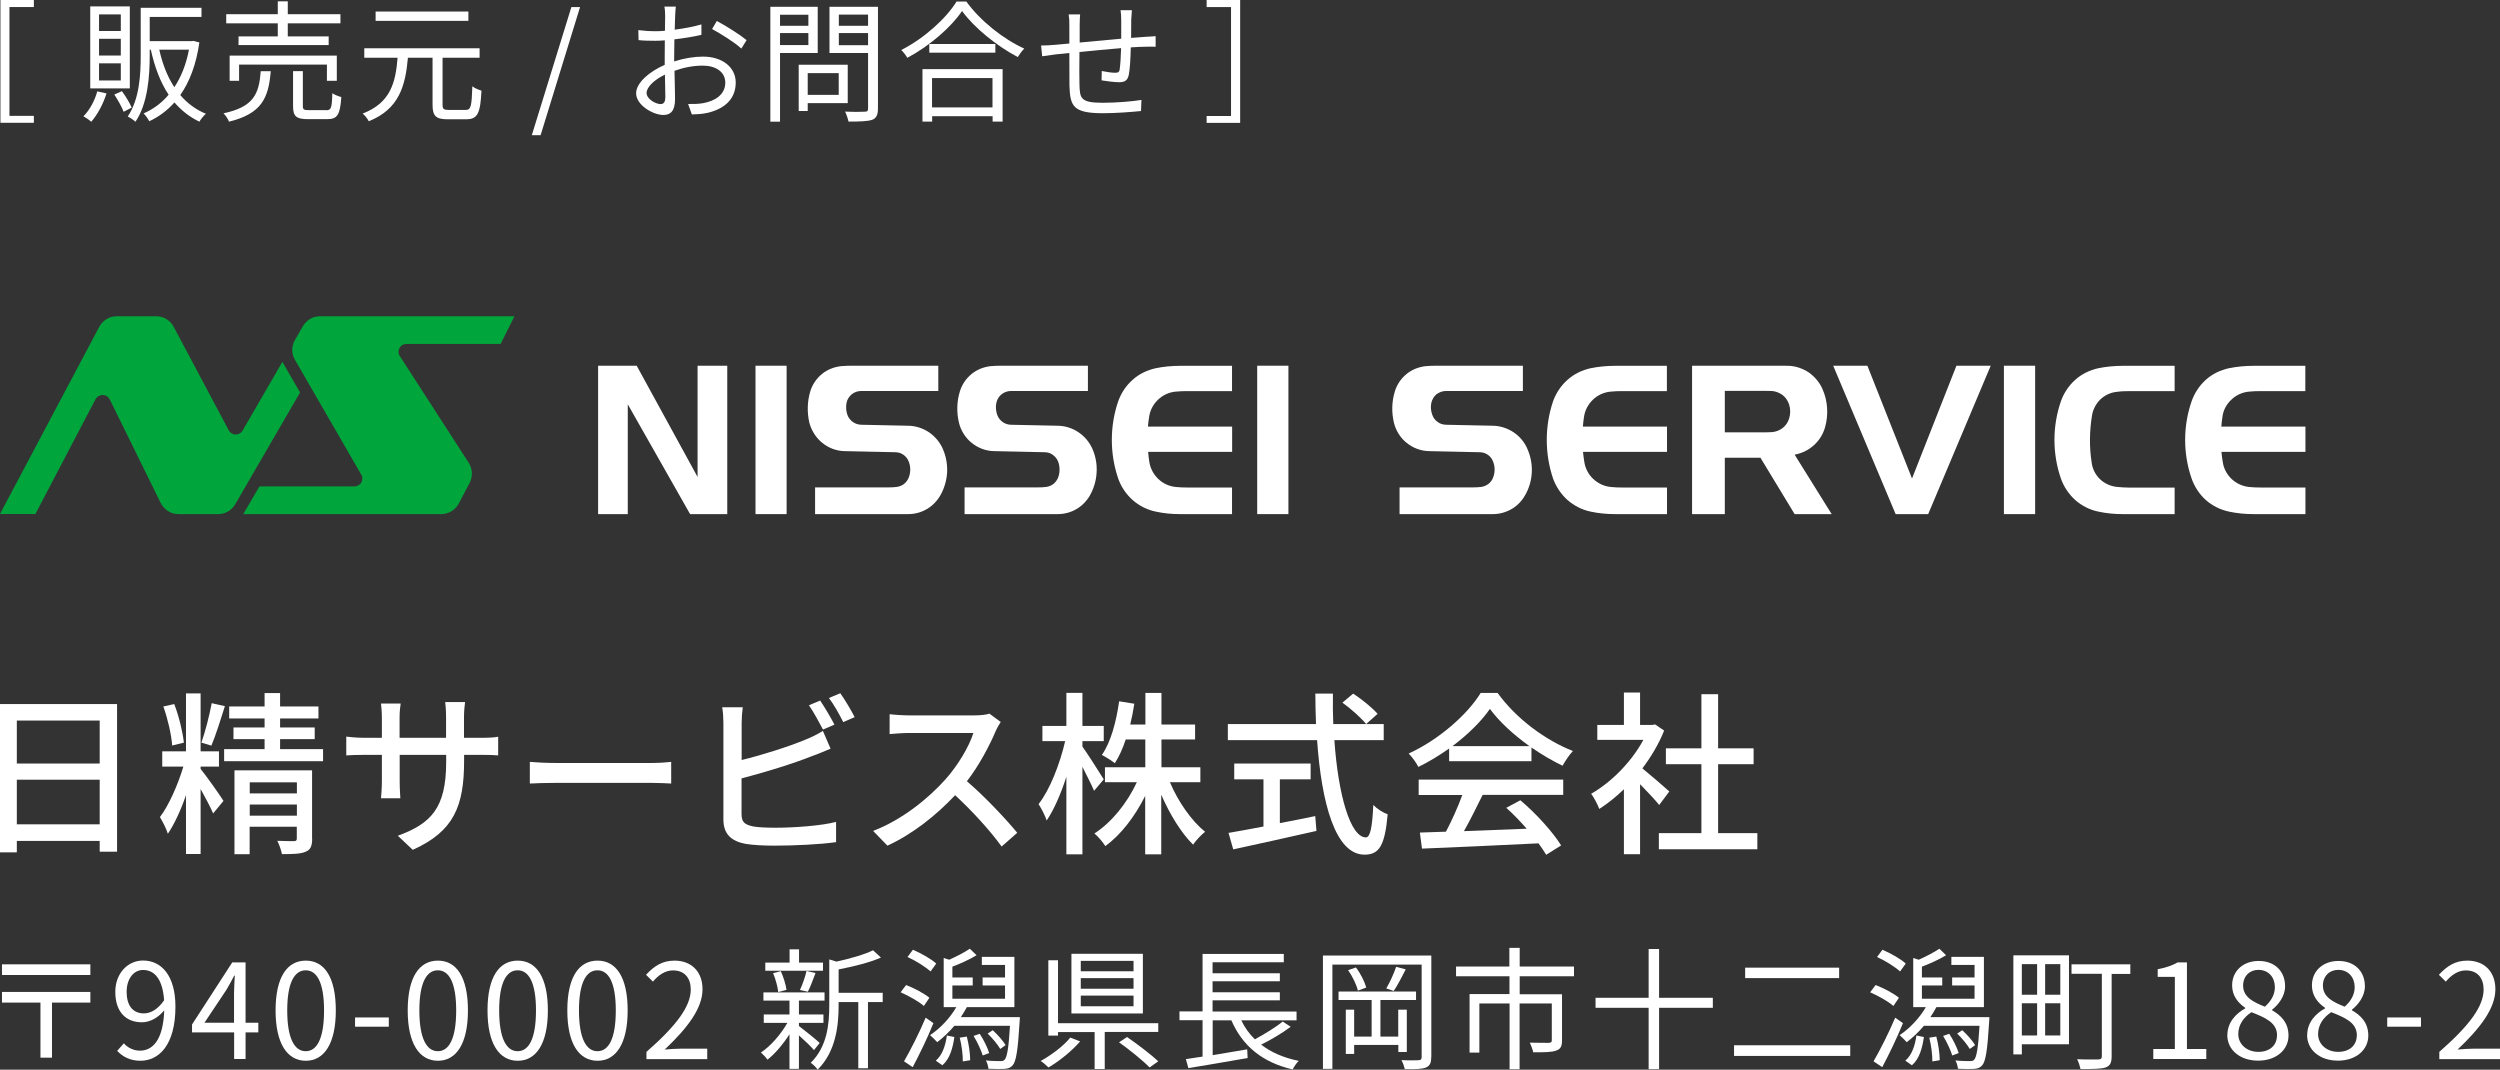 <?xml version="1.0" encoding="UTF-8"?><svg id="a" xmlns="http://www.w3.org/2000/svg" viewBox="0 0 227.43 97.31"><rect x="0" y="0" width="227.43" height="97.31" fill="#333333" stroke="none"/><defs><style>.b{fill:#fff;}.c{fill:#00a53c;}</style></defs><g><path class="b" d="M.04,0H3.08V.64H.86V10.54H3.08v.63H.04V0Z"/><path class="b" d="M9.69,8.5c-.31,.98-.83,1.94-1.39,2.58-.14-.14-.5-.39-.71-.5,.56-.56,1.02-1.4,1.26-2.27l.84,.19Zm2.12-.46h-3.6V.58h3.6v7.47Zm-.82-6.73h-1.98v1.51h1.98V1.32Zm0,2.22h-1.98v1.52h1.98v-1.52Zm0,2.23h-1.98v1.56h1.98v-1.56Zm.1,2.53c.35,.48,.72,1.09,.89,1.5l-.73,.38c-.16-.42-.53-1.08-.85-1.57l.7-.31Zm7.05-4.44c-.29,2.03-.9,3.6-1.74,4.8,.64,.74,1.4,1.32,2.33,1.7-.2,.17-.47,.5-.59,.72-.9-.43-1.64-1.02-2.27-1.75-.66,.74-1.43,1.31-2.29,1.71-.11-.21-.34-.55-.52-.71,.85-.37,1.63-.93,2.28-1.7-.74-1.12-1.27-2.51-1.62-4.1h-.1v.52c0,1.84-.16,4.37-1.3,6.04-.14-.15-.5-.39-.7-.48,1.08-1.6,1.18-3.84,1.18-5.57V.71h5.53v.83h-4.71V3.74h3.84l.14-.02,.53,.14Zm-3.65,.67c.29,1.3,.74,2.46,1.37,3.41,.61-.91,1.07-2.05,1.33-3.41h-2.7Z"/><path class="b" d="M24.63,6.49c-.2,2.44-.83,3.85-3.8,4.58-.07-.23-.31-.58-.5-.76,2.75-.59,3.23-1.75,3.39-3.83h.91Zm.64-4.37h-4.69v-.83h4.69V.12h.91V1.29h4.79v.83h-4.79v1.19h3.72v.79h-8.2v-.79h3.57v-1.19Zm4.47,5.23v-1.47h-7.99v1.47h-.86v-2.29h9.75v2.29h-.9Zm-.06,2.68c.44,0,.52-.21,.55-1.55,.2,.14,.56,.28,.82,.35-.11,1.61-.35,2.01-1.28,2.01h-1.75c-1.08,0-1.36-.26-1.36-1.19v-3.18h.89v3.17c0,.32,.08,.38,.55,.38h1.58Z"/><path class="b" d="M42.36,10c.48,0,.55-.31,.61-2.15,.2,.17,.59,.32,.83,.4-.1,2.04-.34,2.6-1.38,2.6h-1.71c-1.07,0-1.36-.31-1.36-1.33V5.25h-2.24c-.23,2.57-.8,4.67-3.56,5.78-.11-.22-.36-.54-.56-.7,2.55-.97,3-2.84,3.18-5.08h-3.03v-.86h10.49v.86h-3.37v4.26c0,.41,.1,.49,.56,.49h1.55Zm.25-8.1h-8.44v-.85h8.44v.85Z"/><path class="b" d="M51.98,.64h.79l-3.59,11.66h-.8L51.98,.64Z"/><path class="b" d="M61.36,5.58c.9-.29,1.82-.43,2.6-.43,1.73,0,2.97,.95,2.97,2.36s-.9,2.35-2.53,2.75c-.53,.12-1.06,.14-1.46,.15l-.34-.95c.44,0,.94,.01,1.39-.08,1.04-.19,1.99-.76,1.99-1.86,0-1.01-.91-1.55-2.04-1.55-.89,0-1.73,.17-2.58,.47,.02,1.01,.05,2.05,.05,2.57,0,1.1-.42,1.45-1.06,1.45-.94,0-2.48-.9-2.48-1.97,0-.97,1.24-2,2.6-2.59v-.67c0-.48,0-1.03,.01-1.56-.32,.03-.62,.04-.88,.04-.54,0-1.06-.01-1.51-.06l-.02-.91c.65,.08,1.08,.1,1.51,.1,.28,0,.59-.01,.91-.04,.01-.62,.02-1.14,.02-1.36,0-.24-.02-.63-.07-.84h1.04c-.02,.22-.05,.54-.06,.82-.01,.29-.02,.76-.04,1.28,.86-.11,1.76-.28,2.43-.48v.95c-.68,.16-1.59,.31-2.46,.41-.01,.56-.02,1.13-.02,1.61v.4Zm-.83,3.31c0-.43-.02-1.23-.04-2.1-.96,.46-1.67,1.13-1.67,1.67s.82,1.01,1.28,1.01c.28,0,.42-.2,.42-.58Zm4.68-6.98c.84,.44,2.13,1.26,2.71,1.74l-.48,.77c-.59-.56-1.91-1.37-2.66-1.78l.43-.73Z"/><path class="b" d="M70.96,4.82v6.25h-.88V.62h4.31V4.82h-3.43Zm0-3.48v1.01h2.58V1.34h-2.58Zm2.58,2.76v-1.09h-2.58v1.09h2.58Zm-.06,5.28v.72h-.82V5.89h4.46v3.49h-3.65Zm0-2.73v1.98h2.82v-1.98h-2.82Zm6.39,3.21c0,.59-.14,.89-.53,1.04-.42,.14-1.1,.16-2.15,.16-.05-.25-.19-.67-.31-.91,.78,.04,1.56,.03,1.8,.01,.22,0,.29-.07,.29-.3V4.82h-3.51V.62h4.41V9.86Zm-3.56-8.53v1.02h2.66V1.33h-2.66Zm2.66,2.78v-1.1h-2.66v1.1h2.66Z"/><path class="b" d="M87.91,.14c1.27,1.76,3.38,3.43,5.27,4.28-.22,.21-.43,.52-.59,.77-1.86-.97-3.96-2.65-5.07-4.19-.98,1.46-2.93,3.17-4.98,4.26-.11-.2-.35-.52-.55-.71,2.09-1.06,4.09-2.88,5.03-4.41h.9Zm-3.99,6.15h7.29v4.77h-.91v-.49h-5.5v.49h-.88V6.3Zm6.63-2.29v.79h-6.01v-.79h6.01Zm-5.76,3.1v2.67h5.5v-2.67h-5.5Z"/><path class="b" d="M102.97,.94c-.02,.19-.05,.6-.06,.85,0,.54-.01,1.13-.01,1.66,.47-.04,.91-.07,1.29-.1,.31-.01,.65-.04,.94-.06v.96c-.19-.01-.64,0-.94,0-.35,.01-.8,.02-1.32,.06-.02,.88-.07,1.94-.18,2.49-.11,.53-.37,.68-.91,.68-.43,0-1.25-.12-1.57-.17l.02-.85c.41,.08,.91,.16,1.19,.16s.41-.05,.44-.31c.06-.39,.11-1.19,.13-1.93-1.22,.1-2.62,.23-3.79,.35-.01,1.22-.02,2.46,0,2.91,.04,1.28,.05,1.71,2.11,1.71,1.28,0,2.76-.13,3.53-.26l-.04,1.01c-.79,.08-2.24,.2-3.44,.2-2.75,0-3.01-.63-3.07-2.53-.01-.52-.01-1.76-.01-2.95l-1.26,.13c-.37,.05-.89,.12-1.21,.17l-.1-.98c.36,0,.8-.02,1.24-.06,.3-.02,.77-.07,1.33-.12v-1.66c.01-.36-.01-.63-.06-.99h1.04c-.02,.26-.04,.59-.04,.96v1.6c1.14-.11,2.52-.24,3.78-.35V1.82c0-.26-.02-.68-.06-.89h1.02Z"/><path class="b" d="M112.82,11.18h-3.05v-.63h2.22V.64h-2.22V0h3.05V11.18Z"/></g><g><path class="b" d="M10.65,64.05v13.43h-1.58v-.98H1.53v1.04H0v-13.49H10.65Zm-9.12,1.5v3.91h7.54v-3.91H1.53Zm7.54,9.44v-4.06H1.53v4.06h7.54Z"/><path class="b" d="M18.25,69.95c.38,.45,1.79,2.42,2.08,2.91l-.94,1.14c-.22-.53-.7-1.42-1.14-2.22v5.91h-1.33v-5.35c-.46,1.34-1.06,2.64-1.65,3.51-.13-.45-.48-1.11-.72-1.52,.82-1.07,1.65-2.98,2.13-4.59h-1.92v-1.39h2.16v-5.27h1.33v5.27h1.67v1.39h-1.67v.22Zm-2.59-2.14c-.06-.95-.4-2.42-.8-3.54l.99-.22c.43,1.09,.77,2.54,.88,3.51l-1.07,.26Zm4.8-3.57c-.38,1.22-.85,2.69-1.23,3.59l-.91-.27c.34-.95,.74-2.5,.94-3.59l1.2,.27Zm8.93,3.91v1.1h-9v-1.1h3.68v-.91h-2.83v-1.06h2.83v-.82h-3.22v-1.09h3.22v-1.22h1.41v1.22h3.49v1.09h-3.49v.82h3.15v1.06h-3.15v.91h3.91Zm-.99,8.13c0,.66-.14,1.03-.59,1.2-.46,.21-1.18,.22-2.16,.22-.06-.35-.26-.88-.42-1.21,.64,.03,1.33,.03,1.5,.03,.21,0,.27-.06,.27-.24v-1.07h-4.29v2.5h-1.38v-7.63h7.06v6.21Zm-5.68-5.11v1.01h4.29v-1.01h-4.29Zm4.29,3.03v-1.01h-4.29v1.01h4.29Z"/><path class="b" d="M43.72,67.12c.77,0,1.28-.03,1.6-.1v1.7c-.26-.03-.83-.05-1.58-.05h-1.52v.54c0,4.13-.93,6.42-4.67,8.1l-1.36-1.28c2.99-1.1,4.4-2.48,4.4-6.72v-.64h-4.23v2.4c0,.66,.05,1.33,.06,1.55h-1.76c.02-.22,.08-.9,.08-1.55v-2.4h-1.57c-.75,0-1.41,.03-1.67,.05v-1.71c.21,.03,.93,.11,1.67,.11h1.57v-1.84c0-.56-.06-1.07-.08-1.28h1.79c-.03,.21-.1,.69-.1,1.28v1.84h4.23v-1.86c0-.64-.05-1.17-.08-1.39h1.81c-.03,.24-.1,.75-.1,1.39v1.86h1.5Z"/><path class="b" d="M48.21,69.31c.51,.05,1.5,.1,2.37,.1h8.69c.78,0,1.41-.06,1.79-.1v1.97c-.35-.02-1.07-.06-1.78-.06h-8.71c-.9,0-1.84,.03-2.37,.06v-1.97Z"/><path class="b" d="M67.46,74.07c0,.77,.34,.96,1.09,1.12,.48,.08,1.23,.11,2,.11,1.68,0,4.19-.18,5.51-.53v1.84c-1.44,.21-3.84,.32-5.6,.32-.99,0-1.95-.05-2.62-.16-1.3-.24-2.03-.88-2.03-2.22v-8.77c0-.37-.03-1.03-.11-1.44h1.87c-.06,.42-.1,.99-.1,1.44v3.36c1.89-.46,4.29-1.22,5.84-1.87,.53-.21,1.02-.45,1.55-.78l.7,1.62c-.53,.21-1.17,.5-1.68,.67-1.71,.69-4.4,1.51-6.42,2.03v3.27Zm7.41-7.7c-.34-.64-.85-1.6-1.28-2.21l1.02-.43c.4,.58,.98,1.57,1.3,2.19l-1.04,.45Zm1.57-3.31c.42,.59,1.02,1.6,1.31,2.18l-1.04,.45c-.34-.69-.85-1.6-1.3-2.19l1.02-.43Z"/><path class="b" d="M91.04,65.68c-.11,.16-.35,.56-.46,.83-.56,1.31-1.5,3.12-2.62,4.56,1.65,1.41,3.58,3.47,4.58,4.69l-1.42,1.25c-1.04-1.44-2.64-3.2-4.23-4.67-1.71,1.82-3.86,3.54-6.16,4.59l-1.3-1.34c2.59-.99,4.99-2.91,6.58-4.69,1.09-1.21,2.16-2.98,2.54-4.22h-5.87c-.62,0-1.49,.08-1.75,.1v-1.81c.32,.05,1.25,.11,1.75,.11h5.94c.59,0,1.12-.06,1.39-.16l1.04,.77Z"/><path class="b" d="M99.53,71.94c-.21-.51-.66-1.38-1.06-2.18v7.96h-1.46v-7.06c-.5,1.57-1.14,3.02-1.79,3.98-.14-.43-.48-1.09-.74-1.49,1.01-1.26,1.95-3.67,2.42-5.73h-2.07v-1.38h2.18v-3.01h1.46v3.01h1.94v1.38h-1.94v.5c.43,.59,1.65,2.51,1.94,2.98l-.88,1.04Zm6.9-.78c.75,1.78,1.97,3.52,3.2,4.51-.35,.27-.83,.78-1.09,1.17-1.07-1.04-2.13-2.77-2.9-4.55v5.43h-1.46v-5.31c-.94,1.87-2.22,3.55-3.63,4.56-.22-.37-.67-.88-.99-1.15,1.52-.96,2.98-2.75,3.86-4.66h-2.9v-1.36h3.67v-2.53h-1.78c-.27,.83-.61,1.57-.99,2.16-.26-.21-.86-.59-1.18-.75,.82-1.18,1.31-3.03,1.57-4.88l1.38,.22c-.1,.66-.22,1.28-.37,1.89h1.38v-2.87h1.46v2.87h3.06v1.36h-3.06v2.53h3.54v1.36h-2.75Z"/><path class="b" d="M121.39,67.33c.35,5.04,1.47,8.85,2.87,8.85,.38,0,.58-.87,.67-2.95,.34,.35,.9,.71,1.31,.85-.26,2.88-.78,3.67-2.11,3.67-2.64,0-3.91-4.66-4.31-10.42h-8.12v-1.46h8.02c-.03-.91-.06-1.84-.06-2.77h1.6c-.02,.93,0,1.87,.03,2.77h4.59v1.46h-4.5Zm-4.96,7.55c1.06-.19,2.14-.42,3.22-.64l.11,1.35c-2.66,.61-5.52,1.23-7.57,1.68l-.43-1.5c.86-.14,1.97-.35,3.18-.58v-4.29h-2.66v-1.44h6.95v1.44h-2.8v3.99Zm6.67-11.78c.78,.51,1.76,1.3,2.22,1.84l-1.04,.93c-.45-.56-1.38-1.39-2.16-1.95l.98-.82Z"/><path class="b" d="M131.82,68.1c-.88,.62-1.82,1.2-2.79,1.67-.16-.34-.56-.9-.88-1.22,2.74-1.25,5.35-3.55,6.55-5.51h1.54c1.7,2.35,4.35,4.3,6.85,5.28-.35,.37-.69,.9-.94,1.34-.93-.45-1.9-1.01-2.83-1.66v1.25h-7.49v-1.15Zm-2.75,2.82h13.14v1.39h-7.33c-.53,1.07-1.12,2.27-1.7,3.3,1.78-.06,3.76-.14,5.71-.22-.59-.67-1.23-1.34-1.86-1.9l1.28-.69c1.46,1.23,2.98,2.93,3.71,4.11l-1.36,.85c-.18-.3-.42-.66-.7-1.04-3.81,.19-7.88,.37-10.6,.48l-.19-1.46,2.37-.08c.53-.99,1.1-2.27,1.49-3.34h-3.97v-1.39Zm10.07-3.04c-1.44-1.03-2.75-2.23-3.6-3.39-.77,1.12-1.99,2.32-3.41,3.39h7.01Z"/><path class="b" d="M150.94,73.23c-.37-.46-1.09-1.23-1.74-1.89v6.37h-1.47v-5.91c-.72,.7-1.49,1.31-2.24,1.79-.14-.38-.51-1.09-.74-1.38,1.83-1.04,3.67-2.9,4.75-4.9h-4.19v-1.36h2.42v-2.95h1.47v2.95h1.1l.26-.05,.83,.56c-.48,1.21-1.18,2.38-1.98,3.44,.75,.61,2.08,1.76,2.45,2.1l-.91,1.22Zm8.93,2.56v1.47h-8.96v-1.47h3.87v-6.27h-3.23v-1.44h3.23v-4.93h1.52v4.93h3.23v1.44h-3.23v6.27h3.57Z"/></g><g><path class="b" d="M8.22,87.73v.97H.18v-.97H8.22Zm0,2.51v.97h-3.49v5.01h-1.05v-5.01H.18v-.97H8.22Z"/><path class="b" d="M11.26,94.91c.37,.42,.91,.67,1.47,.67,1.14,0,2.12-.94,2.21-3.67-.53,.66-1.28,1.09-2.03,1.09-1.46,0-2.42-.95-2.42-2.77,0-1.7,1.15-2.85,2.52-2.85,1.69,0,2.95,1.39,2.95,4.19,0,3.56-1.54,4.93-3.19,4.93-.95,0-1.62-.38-2.11-.9l.6-.68Zm3.67-3.9c-.12-1.81-.79-2.77-1.92-2.77-.84,0-1.49,.79-1.49,1.99s.53,1.96,1.57,1.96c.59,0,1.25-.34,1.83-1.18Z"/><path class="b" d="M23.5,93.92h-1.16v2.42h-1.04v-2.42h-3.83v-.72l3.66-5.65h1.21v5.49h1.16v.88Zm-2.21-.88v-2.7c0-.43,.05-1.14,.07-1.59h-.05c-.22,.43-.46,.86-.71,1.29l-2,3h2.69Z"/><path class="b" d="M25.07,91.92c0-3.06,1.07-4.53,2.75-4.53s2.73,1.49,2.73,4.53-1.07,4.58-2.73,4.58-2.75-1.52-2.75-4.58Zm4.41,0c0-2.57-.67-3.65-1.67-3.65s-1.68,1.08-1.68,3.65,.67,3.71,1.68,3.71,1.67-1.12,1.67-3.71Z"/><path class="b" d="M32.3,92.56h3.07v.84h-3.07v-.84Z"/><path class="b" d="M37.09,91.92c0-3.06,1.07-4.53,2.75-4.53s2.73,1.49,2.73,4.53-1.07,4.58-2.73,4.58-2.75-1.52-2.75-4.58Zm4.41,0c0-2.57-.67-3.65-1.67-3.65s-1.68,1.08-1.68,3.65,.67,3.71,1.68,3.71,1.67-1.12,1.67-3.71Z"/><path class="b" d="M44.35,91.92c0-3.06,1.07-4.53,2.75-4.53s2.74,1.49,2.74,4.53-1.07,4.58-2.74,4.58-2.75-1.52-2.75-4.58Zm4.41,0c0-2.57-.67-3.65-1.67-3.65s-1.68,1.08-1.68,3.65,.67,3.71,1.68,3.71,1.67-1.12,1.67-3.71Z"/><path class="b" d="M51.61,91.92c0-3.06,1.07-4.53,2.75-4.53s2.74,1.49,2.74,4.53-1.07,4.58-2.74,4.58-2.75-1.52-2.75-4.58Zm4.41,0c0-2.57-.67-3.65-1.67-3.65s-1.68,1.08-1.68,3.65,.67,3.71,1.68,3.71,1.67-1.12,1.67-3.71Z"/><path class="b" d="M58.81,95.69c2.76-2.41,4.03-4.16,4.03-5.67,0-1.01-.53-1.74-1.62-1.74-.72,0-1.34,.44-1.82,1.02l-.63-.62c.72-.78,1.47-1.29,2.59-1.29,1.57,0,2.55,1.03,2.55,2.6,0,1.75-1.38,3.54-3.44,5.49,.46-.04,1-.08,1.44-.08h2.43v.95h-5.53v-.65Z"/><path class="b" d="M74.05,95.53c-.25-.3-.86-.89-1.37-1.34v3.05h-.86v-3.15c-.59,.92-1.33,1.79-2,2.31-.14-.2-.41-.49-.6-.65,.86-.56,1.81-1.64,2.41-2.7h-2.15v-.76h2.34v-1.26h-2.37v-.75h5.56v.75h-2.33v1.26h2.23v.76h-2.23v.29c.46,.34,1.62,1.28,1.89,1.54l-.53,.66Zm.82-7.22h-5.25v-.74h2.21v-1.21h.86v1.21h2.18v.74Zm-4.07,1.95c-.05-.47-.24-1.19-.47-1.73l.7-.18c.25,.54,.46,1.25,.52,1.7l-.74,.2Zm1.97-.19c.22-.48,.49-1.22,.6-1.74l.82,.19c-.23,.6-.47,1.27-.7,1.7l-.72-.16Zm7.53,1.09h-1.34v6.02h-.88v-6.02h-1.79v.3c0,1.79-.23,4.19-1.91,5.85-.11-.19-.43-.5-.63-.62,1.52-1.49,1.69-3.56,1.69-5.24v-4.17l.65,.2c1.22-.26,2.57-.65,3.33-1.03l.72,.66c-1.02,.46-2.52,.82-3.85,1.08v2.13h4.01v.84Z"/><path class="b" d="M84.05,91.52c-.44-.4-1.37-.92-2.12-1.25l.5-.66c.73,.28,1.67,.78,2.12,1.16l-.5,.74Zm.86,1.57c-.53,1.32-1.27,2.85-1.88,3.99l-.79-.53c.56-.96,1.38-2.57,1.97-3.97l.71,.5Zm-.25-4.71c-.46-.42-1.35-.98-2.1-1.32l.49-.66c.74,.32,1.68,.84,2.12,1.26l-.52,.72Zm8.12,4.15s-.01,.26-.02,.38c-.16,2.65-.32,3.65-.64,4.01-.2,.23-.43,.3-.77,.32-.29,.02-.85,.01-1.43-.01-.02-.22-.11-.55-.23-.76,.56,.06,1.09,.06,1.29,.06s.31-.01,.41-.12c.22-.23,.37-1.04,.49-3.09h-5.06c-.49,.58-1.03,1.09-1.56,1.49-.14-.16-.47-.49-.65-.64,.92-.61,1.8-1.54,2.39-2.55h-1.15v-4.47l.5,.16c.65-.29,1.4-.68,1.88-1l.61,.59c-.67,.41-1.51,.78-2.2,1.04v.98h1.85v.73h-1.85v1.21h4.79v-1.21h-2.04v-.73h2.04v-1.14h-2.11v-.73h2.96v4.57h-4.32c-.17,.31-.35,.61-.55,.91h5.35Zm-7.65,3.96c.6-.5,.89-1.4,1.01-2.29l.68,.14c-.14,1-.41,1.99-1.09,2.57l-.6-.42Zm2.82-2.19c.19,.68,.31,1.58,.31,2.15l-.67,.11c.01-.58-.1-1.46-.28-2.16l.63-.1Zm1.18-.25c.36,.54,.71,1.27,.86,1.75l-.59,.22c-.14-.48-.49-1.22-.83-1.78l.55-.19Zm1.86,1.37c-.23-.4-.71-.98-1.14-1.39l.46-.31c.46,.42,.95,.97,1.17,1.36l-.49,.35Z"/><path class="b" d="M98.27,94.73c-.74,.86-1.88,1.79-2.89,2.38-.18-.18-.49-.46-.71-.59,.98-.54,2.12-1.39,2.69-2.13l.91,.35Zm2.23-.84v3.36h-.92v-3.36h-3.33v.32h-.88v-6.85h.88v5.72h9.12v.8h-4.86Zm3.47-1.69h-6.5v-5.43h6.5v5.43Zm-.85-4.79h-4.8v.95h4.8v-.95Zm0,1.57h-4.8v.97h4.8v-.97Zm0,1.59h-4.8v.97h4.8v-.97Zm-.59,3.77c.95,.65,2.2,1.61,2.84,2.21l-.79,.56c-.59-.61-1.82-1.61-2.78-2.29l.73-.48Z"/><path class="b" d="M117.43,93.4c-.79,.59-1.82,1.2-2.7,1.63,.91,.71,2.05,1.2,3.42,1.48-.19,.17-.44,.54-.55,.78-2.75-.64-4.57-2.13-5.58-4.47h-1.7v3.17c1-.17,2.09-.35,3.14-.53l.04,.79c-1.91,.34-3.96,.68-5.39,.92l-.23-.82c.43-.06,.96-.14,1.52-.23v-3.31h-2.1v-.8h2.1v-5.23h7.39v.76h-6.48v1h6.12v.73h-6.12v1h6.12v.73h-6.12v1.02h7.64v.8h-5.03c.31,.65,.72,1.22,1.24,1.73,.85-.47,1.91-1.1,2.53-1.62l.73,.48Z"/><path class="b" d="M130.2,96.18c0,.53-.13,.79-.49,.94-.35,.13-.92,.16-1.91,.14-.05-.22-.18-.6-.31-.82,.71,.04,1.37,.02,1.56,.01,.2-.01,.28-.07,.28-.29v-8.41h-8.12v9.49h-.86v-10.31h9.86v9.25Zm-2.99-.48v-.64h-4.02v.82h-.76v-4.03h.76v2.45h1.59v-3.33h-3.01v-.77h7.05v.77h-3.24v3.33h1.62v-2.45h.78v3.85h-.78Zm-3.86-7.69c.43,.55,.8,1.32,.94,1.83l-.76,.28c-.12-.52-.48-1.28-.89-1.86l.71-.25Zm4.53,.18c-.35,.68-.74,1.45-1.09,1.96l-.68-.23c.32-.53,.71-1.39,.9-1.97l.88,.24Z"/><path class="b" d="M138.25,88.83v1.62h3.85v4.2c0,.52-.12,.78-.52,.92-.42,.16-1.09,.16-2.1,.16-.05-.26-.19-.62-.31-.88,.8,.02,1.52,.02,1.74,.02,.2-.02,.26-.07,.26-.23v-3.35h-2.93v5.98h-.91v-5.98h-2.75v4.47h-.89v-5.33h3.63v-1.62h-4.86v-.88h4.85v-1.7h.94v1.7h4.94v.88h-4.95Z"/><path class="b" d="M155.82,91.68h-4.89v5.58h-.95v-5.58h-4.83v-.91h4.83v-4.44h.95v4.44h4.89v.91Z"/><path class="b" d="M168.32,95.09v.97h-10.57v-.97h10.57Zm-1.01-7.06v.95h-8.55v-.95h8.55Z"/><path class="b" d="M172.25,91.52c-.44-.4-1.37-.92-2.12-1.25l.5-.66c.73,.28,1.67,.78,2.12,1.16l-.5,.74Zm.86,1.57c-.53,1.32-1.27,2.85-1.88,3.99l-.79-.53c.56-.96,1.38-2.57,1.97-3.97l.71,.5Zm-.25-4.71c-.46-.42-1.35-.98-2.1-1.32l.49-.66c.74,.32,1.68,.84,2.12,1.26l-.52,.72Zm8.12,4.15s-.01,.26-.02,.38c-.16,2.65-.32,3.65-.64,4.01-.2,.23-.43,.3-.77,.32-.29,.02-.85,.01-1.43-.01-.02-.22-.11-.55-.23-.76,.56,.06,1.09,.06,1.29,.06s.31-.01,.41-.12c.22-.23,.37-1.04,.49-3.09h-5.06c-.49,.58-1.03,1.09-1.56,1.49-.14-.16-.47-.49-.65-.64,.92-.61,1.8-1.54,2.39-2.55h-1.15v-4.47l.5,.16c.65-.29,1.4-.68,1.88-1l.61,.59c-.67,.41-1.51,.78-2.2,1.04v.98h1.85v.73h-1.85v1.21h4.79v-1.21h-2.04v-.73h2.04v-1.14h-2.11v-.73h2.96v4.57h-4.32c-.17,.31-.35,.61-.55,.91h5.35Zm-7.65,3.96c.6-.5,.89-1.4,1.01-2.29l.68,.14c-.14,1-.41,1.99-1.09,2.57l-.6-.42Zm2.82-2.19c.19,.68,.31,1.58,.31,2.15l-.67,.11c.01-.58-.1-1.46-.28-2.16l.63-.1Zm1.18-.25c.36,.54,.71,1.27,.86,1.75l-.59,.22c-.14-.48-.49-1.22-.83-1.78l.55-.19Zm1.86,1.37c-.23-.4-.71-.98-1.14-1.39l.46-.31c.46,.42,.95,.97,1.17,1.36l-.49,.35Z"/><path class="b" d="M188.22,95h-4.29v.92h-.77v-9.01h5.06v8.08Zm-4.29-7.29v2.78h1.39v-2.78h-1.39Zm0,6.49h1.39v-2.93h-1.39v2.93Zm3.5-6.49h-1.38v2.78h1.38v-2.78Zm0,6.49v-2.93h-1.38v2.93h1.38Zm6.37-5.6h-1.7v7.48c0,.59-.13,.88-.55,1.03-.42,.14-1.15,.14-2.28,.14-.05-.24-.18-.65-.31-.89,.85,.04,1.7,.02,1.93,.02,.24-.01,.32-.08,.32-.31v-7.48h-2.76v-.86h5.35v.86Z"/><path class="b" d="M195.89,95.43h1.96v-6.56h-1.56v-.7c.78-.14,1.34-.35,1.82-.62h.84v7.88h1.76v.91h-4.82v-.91Z"/><path class="b" d="M202.63,94.16c0-1.18,.82-1.99,1.62-2.42v-.06c-.65-.44-1.19-1.1-1.19-2.03,0-1.34,1.03-2.23,2.41-2.23,1.5,0,2.41,.96,2.41,2.31,0,.92-.65,1.71-1.18,2.12v.06c.77,.44,1.49,1.1,1.49,2.3,0,1.28-1.1,2.28-2.76,2.28s-2.81-.98-2.81-2.34Zm4.52,.04c0-1.18-1.08-1.62-2.33-2.12-.71,.46-1.2,1.15-1.2,1.99,0,.93,.78,1.62,1.83,1.62s1.69-.61,1.69-1.49Zm-.2-4.4c0-.86-.55-1.57-1.5-1.57-.8,0-1.39,.58-1.39,1.43,0,1.06,.95,1.51,1.98,1.92,.6-.53,.91-1.13,.91-1.78Z"/><path class="b" d="M209.89,94.16c0-1.18,.82-1.99,1.62-2.42v-.06c-.65-.44-1.19-1.1-1.19-2.03,0-1.34,1.03-2.23,2.41-2.23,1.5,0,2.41,.96,2.41,2.31,0,.92-.65,1.71-1.18,2.12v.06c.77,.44,1.49,1.1,1.49,2.3,0,1.28-1.1,2.28-2.76,2.28s-2.81-.98-2.81-2.34Zm4.52,.04c0-1.18-1.08-1.62-2.33-2.12-.71,.46-1.2,1.15-1.2,1.99,0,.93,.78,1.62,1.83,1.62s1.69-.61,1.69-1.49Zm-.2-4.4c0-.86-.55-1.57-1.5-1.57-.8,0-1.39,.58-1.39,1.43,0,1.06,.95,1.51,1.98,1.92,.6-.53,.91-1.13,.91-1.78Z"/><path class="b" d="M217.17,92.56h3.07v.84h-3.07v-.84Z"/><path class="b" d="M221.91,95.69c2.76-2.41,4.03-4.16,4.03-5.67,0-1.01-.53-1.74-1.62-1.74-.72,0-1.34,.44-1.82,1.02l-.63-.62c.72-.78,1.47-1.29,2.59-1.29,1.57,0,2.55,1.03,2.55,2.6,0,1.75-1.38,3.54-3.44,5.49,.46-.04,1-.08,1.44-.08h2.43v.95h-5.53v-.65Z"/></g><g><g><path class="b" d="M209.72,46.77h-4.73c-.74,0-1.49-.07-2.23-.23-.77-.17-1.51-.53-2.09-1.05-.59-.53-1.03-1.21-1.29-1.94-.79-2.27-.79-4.79,0-7.06,.26-.74,.71-1.42,1.29-1.94,.58-.53,1.32-.88,2.09-1.05,.74-.15,1.48-.22,2.23-.22h4.73v2.3h-4.05c-.37,0-.73,.01-1.1,.05-.6,.06-1.16,.32-1.59,.74-.44,.41-.73,.96-.8,1.55-.05,.3-.08,.59-.1,.89h7.65v2.3h-7.64c.03,.31,.06,.62,.12,.93,.08,.58,.38,1.13,.8,1.53,.43,.41,1,.67,1.59,.73,.35,.04,.72,.05,1.08,.05h4.05v2.43Z"/><path class="b" d="M197.83,46.77h-4.72c-.76,0-1.5-.07-2.23-.23-.77-.16-1.51-.53-2.09-1.05-.59-.53-1.04-1.21-1.3-1.94-.79-2.27-.79-4.79,0-7.06,.26-.74,.72-1.42,1.3-1.94,.59-.53,1.32-.88,2.09-1.05,.73-.15,1.48-.22,2.23-.22h4.72v2.3h-4.05c-.41,0-.82,.01-1.22,.07-.55,.05-1.07,.3-1.48,.68-.39,.38-.67,.89-.76,1.43-.24,1.45-.26,2.92-.03,4.37,.08,.56,.35,1.08,.76,1.47,.4,.38,.93,.62,1.48,.69,.41,.04,.83,.07,1.25,.07h4.05v2.43Z"/><rect class="b" x="182.3" y="33.27" width="2.84" height="13.5"/><polygon class="b" points="181.1 33.27 175.41 46.77 172.45 46.77 166.77 33.27 169.88 33.27 173.94 43.53 177.98 33.27 181.1 33.27"/><path class="b" d="M156.91,39.34v-3.78h3.78c.18,0,.35,0,.52,.01,.35,.03,.69,.17,.97,.38,.27,.21,.47,.51,.58,.85,.13,.41,.13,.86,0,1.28-.11,.34-.31,.64-.58,.85-.28,.22-.62,.35-.97,.38-.17,.01-.34,.02-.52,.02h-3.78Zm0,7.43v-5.13h3.24l3.11,5.13h3.37l-3.37-5.41c.63-.11,1.24-.4,1.72-.83,.5-.43,.86-1.01,1.04-1.63,.34-1.16,.26-2.44-.24-3.54-.26-.59-.7-1.09-1.22-1.47-.53-.35-1.16-.58-1.8-.61-.19-.01-.39-.01-.59-.01h-8.24v13.5h2.97Z"/><path class="b" d="M151.64,46.77h-4.72c-.74,0-1.5-.07-2.23-.23-.77-.16-1.49-.53-2.09-1.05-.59-.53-1.04-1.21-1.31-1.94-.77-2.27-.77-4.79,0-7.06,.27-.74,.72-1.42,1.31-1.94,.6-.53,1.32-.88,2.09-1.05,.73-.15,1.49-.22,2.23-.22h4.72v2.3h-4.05c-.37,0-.74,.01-1.1,.05-.59,.06-1.16,.32-1.59,.74-.42,.41-.72,.96-.8,1.55-.05,.3-.08,.59-.1,.89h7.65v2.3h-7.64c.03,.31,.07,.62,.12,.93,.09,.58,.38,1.13,.81,1.53,.43,.41,1,.67,1.58,.73,.35,.04,.73,.05,1.08,.05h4.05v2.43Z"/><rect class="b" x="114.37" y="33.27" width="2.84" height="13.5"/><path class="b" d="M127.34,46.77h8.47c.59,0,1.18-.16,1.68-.45,.51-.28,.94-.73,1.23-1.23,.37-.63,.59-1.35,.63-2.09,.04-.74-.1-1.47-.39-2.14-.26-.63-.7-1.15-1.26-1.53-.55-.37-1.22-.59-1.89-.6l-4.28-.09c-.27-.01-.53-.09-.74-.25-.22-.15-.39-.37-.48-.62-.14-.35-.18-.76-.1-1.12,.07-.3,.23-.58,.46-.78,.25-.18,.55-.3,.86-.3h7.01v-2.3h-7.83c-.34,0-.67,.01-1.01,.04-.64,.07-1.25,.31-1.74,.71-.5,.41-.87,.95-1.06,1.56-.29,.92-.32,1.93-.09,2.88,.17,.71,.59,1.38,1.16,1.83,.57,.47,1.31,.74,2.04,.75l4.6,.1c.27,0,.53,.08,.75,.24,.22,.15,.39,.38,.48,.64,.17,.44,.17,.95,0,1.4-.08,.23-.23,.44-.43,.6-.2,.15-.44,.25-.68,.28-.26,.03-.53,.04-.79,.04h-6.62v2.43Z"/><path class="b" d="M112.08,46.77h-4.73c-.75,0-1.5-.07-2.22-.23-.77-.16-1.51-.53-2.09-1.05-.6-.53-1.05-1.21-1.31-1.94-.78-2.27-.78-4.79,0-7.06,.27-.74,.71-1.42,1.31-1.94,.58-.53,1.32-.88,2.09-1.05,.72-.15,1.47-.22,2.22-.22h4.73v2.3h-4.05c-.37,0-.74,.01-1.11,.05-.59,.06-1.15,.32-1.58,.74-.43,.41-.72,.96-.8,1.55-.05,.3-.09,.59-.11,.89h7.66v2.3h-7.64c.02,.31,.06,.62,.11,.93,.09,.58,.39,1.13,.81,1.53,.42,.41,.99,.67,1.58,.73,.37,.04,.72,.05,1.08,.05h4.05v2.43Z"/><path class="b" d="M98.97,35.57h-7.01c-.3,0-.61,.11-.85,.3-.24,.2-.41,.48-.47,.78-.08,.37-.04,.77,.09,1.12,.09,.25,.27,.47,.48,.62,.22,.16,.48,.24,.74,.25l4.28,.09c.67,.01,1.34,.22,1.89,.6,.56,.38,1,.9,1.27,1.53,.29,.67,.42,1.4,.37,2.14-.04,.74-.26,1.45-.62,2.09-.3,.51-.73,.95-1.23,1.23-.51,.3-1.1,.45-1.69,.45h-8.47v-2.43h6.63c.26,0,.52-.01,.78-.04,.25-.03,.49-.13,.68-.28,.19-.15,.34-.37,.43-.6,.16-.45,.16-.96,0-1.4-.09-.26-.27-.48-.49-.64-.21-.16-.48-.24-.74-.24l-4.6-.1c-.74-.01-1.47-.28-2.04-.75-.57-.45-.99-1.12-1.16-1.83-.23-.95-.2-1.96,.09-2.88,.19-.61,.56-1.15,1.06-1.56,.49-.4,1.1-.64,1.73-.71,.34-.03,.68-.04,1.02-.04h7.83v2.3Z"/><path class="b" d="M85.34,35.57h-7.02c-.3,0-.6,.11-.84,.3-.24,.2-.41,.48-.47,.78-.07,.37-.04,.77,.09,1.12,.1,.25,.27,.47,.49,.62,.22,.16,.48,.24,.76,.25l4.28,.09c.67,.01,1.32,.22,1.89,.6,.55,.38,.99,.9,1.26,1.53,.29,.67,.42,1.4,.38,2.14-.05,.74-.26,1.45-.63,2.09-.3,.51-.73,.95-1.23,1.23-.51,.3-1.09,.45-1.69,.45h-8.46v-2.43h6.62c.27,0,.53-.01,.79-.04,.25-.03,.5-.13,.69-.28,.19-.15,.34-.37,.43-.6,.17-.45,.17-.96,0-1.4-.09-.26-.26-.48-.48-.64-.22-.16-.48-.24-.76-.24l-4.59-.1c-.74-.01-1.47-.28-2.04-.75-.57-.45-.99-1.12-1.18-1.83-.22-.95-.19-1.96,.09-2.88,.19-.61,.56-1.15,1.06-1.56,.48-.4,1.11-.64,1.73-.71,.34-.03,.68-.04,1.02-.04h7.83v2.3Z"/><rect class="b" x="68.73" y="33.27" width="2.83" height="13.5"/><polygon class="b" points="66.16 33.27 66.16 46.77 62.78 46.77 57.11 36.78 57.11 46.77 54.41 46.77 54.41 33.27 57.92 33.27 63.46 43.39 63.46 33.27 66.16 33.27"/></g><g><path class="c" d="M27.3,35.7l-5.9,10.17c-.16,.27-.39,.5-.66,.66-.27,.16-.59,.24-.9,.24h-3.6c-.34,0-.67-.09-.95-.27-.28-.18-.52-.44-.67-.74l-4.64-9.43c-.08-.16-.21-.28-.38-.35-.16-.06-.35-.06-.52,0-.16,.06-.31,.19-.39,.34l-5.47,10.44H0L9.03,29.73c.15-.29,.39-.53,.66-.7,.28-.17,.6-.26,.93-.26h3.6c.32,0,.65,.09,.92,.26,.28,.17,.51,.41,.66,.7l5.01,9.42c.08,.15,.22,.27,.37,.33,.16,.06,.34,.06,.5,.01,.16-.06,.3-.17,.39-.32l3.62-6.25,1.61,2.79Z"/><path class="c" d="M45.55,31.29h-8.58c-.17,0-.34,.06-.47,.17-.13,.12-.21,.27-.24,.44-.02,.17,.01,.35,.11,.49l6.27,9.71c.17,.27,.27,.58,.29,.9,.01,.32-.06,.64-.2,.92l-.99,1.88c-.15,.29-.38,.54-.67,.71-.28,.16-.6,.26-.93,.26H22.13l1.47-2.52h8.64c.17,0,.33-.06,.47-.17,.13-.11,.22-.26,.24-.43,.03-.17,0-.34-.09-.48l-6.03-10.44c-.16-.27-.24-.58-.24-.9s.08-.62,.24-.9l.73-1.26c.16-.27,.39-.5,.66-.66,.27-.16,.59-.24,.9-.24h17.68l-1.26,2.52Z"/></g></g></svg>